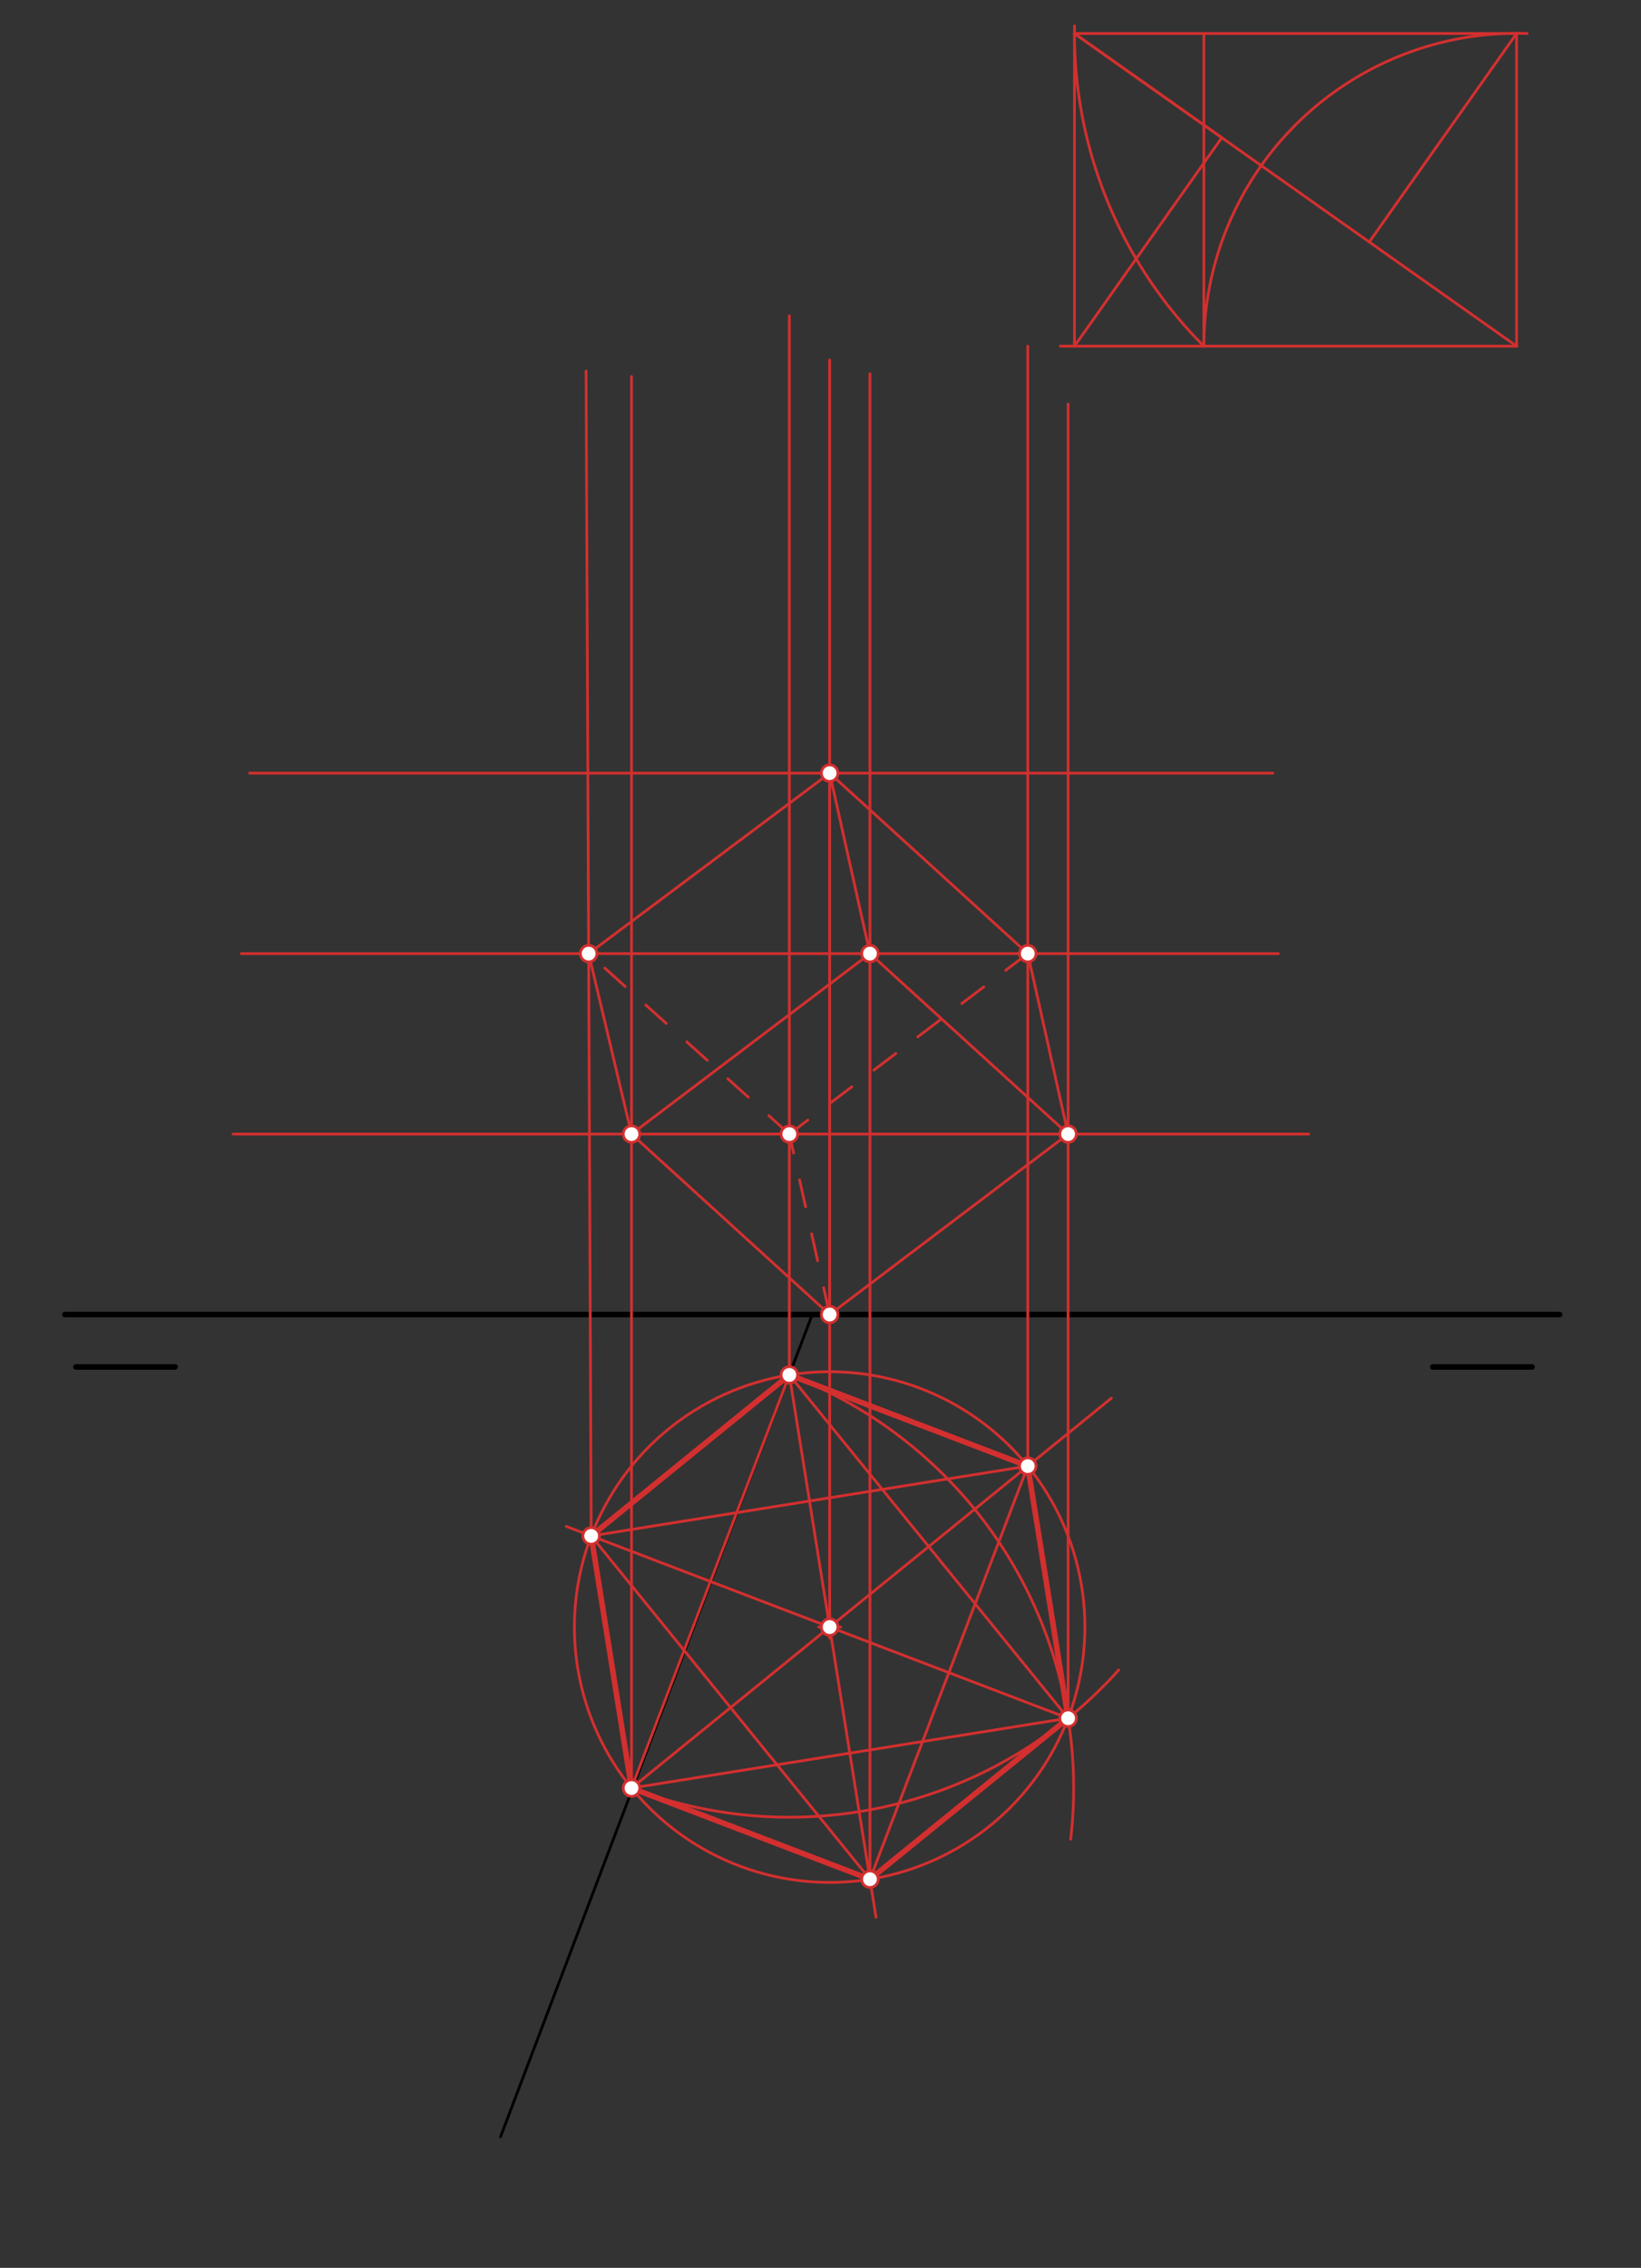 <svg xmlns="http://www.w3.org/2000/svg" class="svg--1it" height="100%" preserveAspectRatio="xMidYMid meet" viewBox="0 0 595 822" width="100%"><rect x="0" y="0" width="595" height="822" fill="#333333" stroke="none"/><defs><marker id="marker-arrow" markerHeight="16" markerUnits="userSpaceOnUse" markerWidth="24" orient="auto-start-reverse" refX="24" refY="4" viewBox="0 0 24 8"><path d="M 0 0 L 24 4 L 0 8 z" stroke="inherit"></path></marker></defs><g class="aux-layer--1FB"></g><g class="main-layer--3Vd"><g class="element--2qn"><line stroke="#000000" stroke-dasharray="none" stroke-linecap="round" stroke-width="2" x1="23.5" x2="565.5" y1="476.469" y2="476.469"></line></g><g class="element--2qn"><line stroke="#000000" stroke-dasharray="none" stroke-linecap="round" stroke-width="2" x1="27.5" x2="63.5" y1="495.469" y2="495.469"></line></g><g class="element--2qn"><line stroke="#000000" stroke-dasharray="none" stroke-linecap="round" stroke-width="2" x1="519.5" x2="555.5" y1="495.469" y2="495.469"></line></g><g class="element--2qn"><line stroke="#000000" stroke-dasharray="none" stroke-linecap="round" stroke-width="1" x1="294.5" x2="181.5" y1="476.469" y2="774.469"></line></g><g class="element--2qn"><line stroke="#D32F2F" stroke-dasharray="none" stroke-linecap="round" stroke-width="1" x1="436.5" x2="549.886" y1="125.469" y2="125.469"></line></g><g class="element--2qn"><path d="M 436.5 125.469 A 113.386 113.386 0 0 1 553.733 12.148" fill="none" stroke="#D32F2F" stroke-dasharray="none" stroke-linecap="round" stroke-width="1"></path></g><g class="element--2qn"><line stroke="#D32F2F" stroke-dasharray="none" stroke-linecap="round" stroke-width="1" x1="549.886" x2="549.886" y1="125.469" y2="12.148"></line></g><g class="element--2qn"><path d="M 436.5 125.469 A 160.306 160.306 0 0 1 389.604 9.384" fill="none" stroke="#D32F2F" stroke-dasharray="none" stroke-linecap="round" stroke-width="1"></path></g><g class="element--2qn"><line stroke="#D32F2F" stroke-dasharray="none" stroke-linecap="round" stroke-width="1" x1="549.886" x2="389.604" y1="12.148" y2="12.148"></line></g><g class="element--2qn"><line stroke="#D32F2F" stroke-dasharray="none" stroke-linecap="round" stroke-width="1" x1="436.5" x2="384.5" y1="125.469" y2="125.469"></line></g><g class="element--2qn"><line stroke="#D32F2F" stroke-dasharray="none" stroke-linecap="round" stroke-width="1" x1="389.58" x2="389.58" y1="12.148" y2="125.469"></line></g><g class="element--2qn"><line stroke="#D32F2F" stroke-dasharray="none" stroke-linecap="round" stroke-width="1" x1="389.58" x2="549.886" y1="12.148" y2="125.469"></line></g><g class="element--2qn"><line stroke="#D32F2F" stroke-dasharray="none" stroke-linecap="round" stroke-width="1" x1="389.58" x2="442.995" y1="125.469" y2="49.907"></line></g><g class="element--2qn"><line stroke="#D32F2F" stroke-dasharray="none" stroke-linecap="round" stroke-width="1" x1="549.886" x2="496.471" y1="12.148" y2="87.71"></line></g><g class="element--2qn"><line stroke="#D32F2F" stroke-dasharray="none" stroke-linecap="round" stroke-width="1" x1="436.5" x2="436.5" y1="125.469" y2="12.148"></line></g><g class="element--2qn"><line stroke="#D32F2F" stroke-dasharray="none" stroke-linecap="round" stroke-width="1" x1="286.201" x2="228.974" y1="498.355" y2="648.097"></line></g><g class="element--2qn"><path d="M 286.201 498.355 A 160.305 160.305 0 0 1 388.205 666.62" fill="none" stroke="#D32F2F" stroke-dasharray="none" stroke-linecap="round" stroke-width="1"></path></g><g class="element--2qn"><path d="M 228.974 648.097 A 160.305 160.305 0 0 0 405.638 605.278" fill="none" stroke="#D32F2F" stroke-dasharray="none" stroke-linecap="round" stroke-width="1"></path></g><g class="element--2qn"><line stroke="#D32F2F" stroke-dasharray="none" stroke-linecap="round" stroke-width="1" x1="228.974" x2="387.268" y1="648.097" y2="622.786"></line></g><g class="element--2qn"><line stroke="#D32F2F" stroke-dasharray="none" stroke-linecap="round" stroke-width="1" x1="286.201" x2="387.268" y1="498.355" y2="622.786"></line></g><g class="element--2qn"><line stroke="#D32F2F" stroke-dasharray="none" stroke-linecap="round" stroke-width="1" x1="228.974" x2="402.956" y1="648.097" y2="506.783"></line></g><g class="element--2qn"><line stroke="#D32F2F" stroke-dasharray="none" stroke-linecap="round" stroke-width="1" x1="286.201" x2="317.632" y1="498.355" y2="694.927"></line></g><g class="element--2qn"><line stroke="#D32F2F" stroke-dasharray="none" stroke-linecap="round" stroke-width="1" x1="387.268" x2="205.316" y1="622.786" y2="553.25"></line></g><g class="element--2qn"><g class="center--1s5"><line x1="296.814" y1="589.746" x2="304.814" y2="589.746" stroke="#D32F2F" stroke-width="1" stroke-linecap="round"></line><line x1="300.814" y1="585.746" x2="300.814" y2="593.746" stroke="#D32F2F" stroke-width="1" stroke-linecap="round"></line><circle class="hit--230" cx="300.814" cy="589.746" r="4" stroke="none" fill="transparent"></circle></g><circle cx="300.814" cy="589.746" fill="none" r="92.552" stroke="#D32F2F" stroke-dasharray="none" stroke-width="1"></circle></g><g class="element--2qn"><line stroke="#D32F2F" stroke-dasharray="none" stroke-linecap="round" stroke-width="1" x1="214.36" x2="372.654" y1="556.706" y2="531.395"></line></g><g class="element--2qn"><line stroke="#D32F2F" stroke-dasharray="none" stroke-linecap="round" stroke-width="1" x1="214.36" x2="315.427" y1="556.706" y2="681.138"></line></g><g class="element--2qn"><line stroke="#D32F2F" stroke-dasharray="none" stroke-linecap="round" stroke-width="1" x1="315.427" x2="372.654" y1="681.138" y2="531.395"></line></g><g class="element--2qn"><line stroke="#D32F2F" stroke-dasharray="none" stroke-linecap="round" stroke-width="2" x1="372.654" x2="387.268" y1="531.395" y2="622.786"></line></g><g class="element--2qn"><line stroke="#D32F2F" stroke-dasharray="none" stroke-linecap="round" stroke-width="2" x1="387.268" x2="315.427" y1="622.786" y2="681.138"></line></g><g class="element--2qn"><line stroke="#D32F2F" stroke-dasharray="none" stroke-linecap="round" stroke-width="2" x1="315.427" x2="228.974" y1="681.138" y2="648.097"></line></g><g class="element--2qn"><line stroke="#D32F2F" stroke-dasharray="none" stroke-linecap="round" stroke-width="2" x1="228.974" x2="214.36" y1="648.097" y2="556.706"></line></g><g class="element--2qn"><line stroke="#D32F2F" stroke-dasharray="none" stroke-linecap="round" stroke-width="2" x1="214.36" x2="286.201" y1="556.706" y2="498.355"></line></g><g class="element--2qn"><line stroke="#D32F2F" stroke-dasharray="none" stroke-linecap="round" stroke-width="2" x1="372.654" x2="286.201" y1="531.395" y2="498.355"></line></g><g class="element--2qn"><line stroke="#D32F2F" stroke-dasharray="none" stroke-linecap="round" stroke-width="1" x1="300.814" x2="300.814" y1="589.746" y2="130.469"></line></g><g class="element--2qn"><line stroke="#D32F2F" stroke-dasharray="none" stroke-linecap="round" stroke-width="1" x1="389.58" x2="442.995" y1="12.148" y2="49.907"></line></g><g class="element--2qn"><line stroke="#D32F2F" stroke-dasharray="none" stroke-linecap="round" stroke-width="1" x1="300.814" x2="300.814" y1="476.469" y2="411.056"></line></g><g class="element--2qn"><line stroke="#D32F2F" stroke-dasharray="none" stroke-linecap="round" stroke-width="1" x1="300.814" x2="300.814" y1="411.056" y2="345.644"></line></g><g class="element--2qn"><line stroke="#D32F2F" stroke-dasharray="none" stroke-linecap="round" stroke-width="1" x1="300.814" x2="300.814" y1="345.644" y2="280.232"></line></g><g class="element--2qn"><line stroke="#D32F2F" stroke-dasharray="none" stroke-linecap="round" stroke-width="1" x1="214.36" x2="212.5" y1="556.706" y2="134.469"></line></g><g class="element--2qn"><line stroke="#D32F2F" stroke-dasharray="none" stroke-linecap="round" stroke-width="1" x1="228.974" x2="228.974" y1="648.097" y2="136.469"></line></g><g class="element--2qn"><line stroke="#D32F2F" stroke-dasharray="none" stroke-linecap="round" stroke-width="1" x1="315.427" x2="315.427" y1="681.138" y2="135.469"></line></g><g class="element--2qn"><line stroke="#D32F2F" stroke-dasharray="none" stroke-linecap="round" stroke-width="1" x1="387.268" x2="387.268" y1="622.786" y2="146.469"></line></g><g class="element--2qn"><line stroke="#D32F2F" stroke-dasharray="none" stroke-linecap="round" stroke-width="1" x1="372.654" x2="372.654" y1="531.395" y2="125.469"></line></g><g class="element--2qn"><line stroke="#D32F2F" stroke-dasharray="none" stroke-linecap="round" stroke-width="1" x1="286.201" x2="286.201" y1="498.355" y2="114.469"></line></g><g class="element--2qn"><line stroke="#D32F2F" stroke-dasharray="none" stroke-linecap="round" stroke-width="1" x1="90.5" x2="461.5" y1="280.232" y2="280.232"></line></g><g class="element--2qn"><line stroke="#D32F2F" stroke-dasharray="none" stroke-linecap="round" stroke-width="1" x1="87.5" x2="463.5" y1="345.644" y2="345.644"></line></g><g class="element--2qn"><line stroke="#D32F2F" stroke-dasharray="none" stroke-linecap="round" stroke-width="1" x1="84.5" x2="474.5" y1="411.056" y2="411.056"></line></g><g class="element--2qn"><line stroke="#D32F2F" stroke-dasharray="none" stroke-linecap="round" stroke-width="1" x1="315.427" x2="300.814" y1="345.644" y2="280.232"></line></g><g class="element--2qn"><line stroke="#D32F2F" stroke-dasharray="none" stroke-linecap="round" stroke-width="1" x1="228.974" x2="213.43" y1="411.056" y2="345.644"></line></g><g class="element--2qn"><line stroke="#D32F2F" stroke-dasharray="none" stroke-linecap="round" stroke-width="1" x1="387.268" x2="372.654" y1="411.056" y2="345.644"></line></g><g class="element--2qn"><line stroke="#D32F2F" stroke-dasharray="10" stroke-linecap="round" stroke-width="1" x1="300.814" x2="286.201" y1="476.469" y2="411.056"></line></g><g class="element--2qn"><line stroke="#D32F2F" stroke-dasharray="none" stroke-linecap="round" stroke-width="1" x1="300.814" x2="228.974" y1="476.469" y2="411.056"></line></g><g class="element--2qn"><line stroke="#D32F2F" stroke-dasharray="none" stroke-linecap="round" stroke-width="1" x1="228.974" x2="315.427" y1="411.056" y2="345.644"></line></g><g class="element--2qn"><line stroke="#D32F2F" stroke-dasharray="none" stroke-linecap="round" stroke-width="1" x1="315.427" x2="387.268" y1="345.644" y2="411.056"></line></g><g class="element--2qn"><line stroke="#D32F2F" stroke-dasharray="none" stroke-linecap="round" stroke-width="1" x1="387.268" x2="300.814" y1="411.056" y2="476.469"></line></g><g class="element--2qn"><line stroke="#D32F2F" stroke-dasharray="10" stroke-linecap="round" stroke-width="1" x1="286.201" x2="213.43" y1="411.056" y2="345.644"></line></g><g class="element--2qn"><line stroke="#D32F2F" stroke-dasharray="none" stroke-linecap="round" stroke-width="1" x1="213.43" x2="300.814" y1="345.644" y2="280.232"></line></g><g class="element--2qn"><line stroke="#D32F2F" stroke-dasharray="none" stroke-linecap="round" stroke-width="1" x1="300.814" x2="372.654" y1="280.232" y2="345.644"></line></g><g class="element--2qn"><line stroke="#D32F2F" stroke-dasharray="10" stroke-linecap="round" stroke-width="1" x1="372.654" x2="286.201" y1="345.644" y2="411.056"></line></g><g class="element--2qn"><circle cx="300.814" cy="476.469" r="3" stroke="#D32F2F" stroke-width="1" fill="#ffffff"></circle>}</g><g class="element--2qn"><circle cx="300.814" cy="280.232" r="3" stroke="#D32F2F" stroke-width="1" fill="#ffffff"></circle>}</g><g class="element--2qn"><circle cx="300.814" cy="589.746" r="3" stroke="#D32F2F" stroke-width="1" fill="#ffffff"></circle>}</g><g class="element--2qn"><circle cx="286.201" cy="411.056" r="3" stroke="#D32F2F" stroke-width="1" fill="#ffffff"></circle>}</g><g class="element--2qn"><circle cx="286.201" cy="498.355" r="3" stroke="#D32F2F" stroke-width="1" fill="#ffffff"></circle>}</g><g class="element--2qn"><circle cx="228.974" cy="411.056" r="3" stroke="#D32F2F" stroke-width="1" fill="#ffffff"></circle>}</g><g class="element--2qn"><circle cx="228.974" cy="648.097" r="3" stroke="#D32F2F" stroke-width="1" fill="#ffffff"></circle>}</g><g class="element--2qn"><circle cx="387.268" cy="411.056" r="3" stroke="#D32F2F" stroke-width="1" fill="#ffffff"></circle>}</g><g class="element--2qn"><circle cx="387.268" cy="622.786" r="3" stroke="#D32F2F" stroke-width="1" fill="#ffffff"></circle>}</g><g class="element--2qn"><circle cx="372.654" cy="345.644" r="3" stroke="#D32F2F" stroke-width="1" fill="#ffffff"></circle>}</g><g class="element--2qn"><circle cx="372.654" cy="531.395" r="3" stroke="#D32F2F" stroke-width="1" fill="#ffffff"></circle>}</g><g class="element--2qn"><circle cx="315.427" cy="345.644" r="3" stroke="#D32F2F" stroke-width="1" fill="#ffffff"></circle>}</g><g class="element--2qn"><circle cx="315.427" cy="681.138" r="3" stroke="#D32F2F" stroke-width="1" fill="#ffffff"></circle>}</g><g class="element--2qn"><circle cx="213.43" cy="345.644" r="3" stroke="#D32F2F" stroke-width="1" fill="#ffffff"></circle>}</g><g class="element--2qn"><circle cx="214.36" cy="556.706" r="3" stroke="#D32F2F" stroke-width="1" fill="#ffffff"></circle>}</g></g><g class="snaps-layer--2PT"></g><g class="temp-layer--rAP"></g></svg>